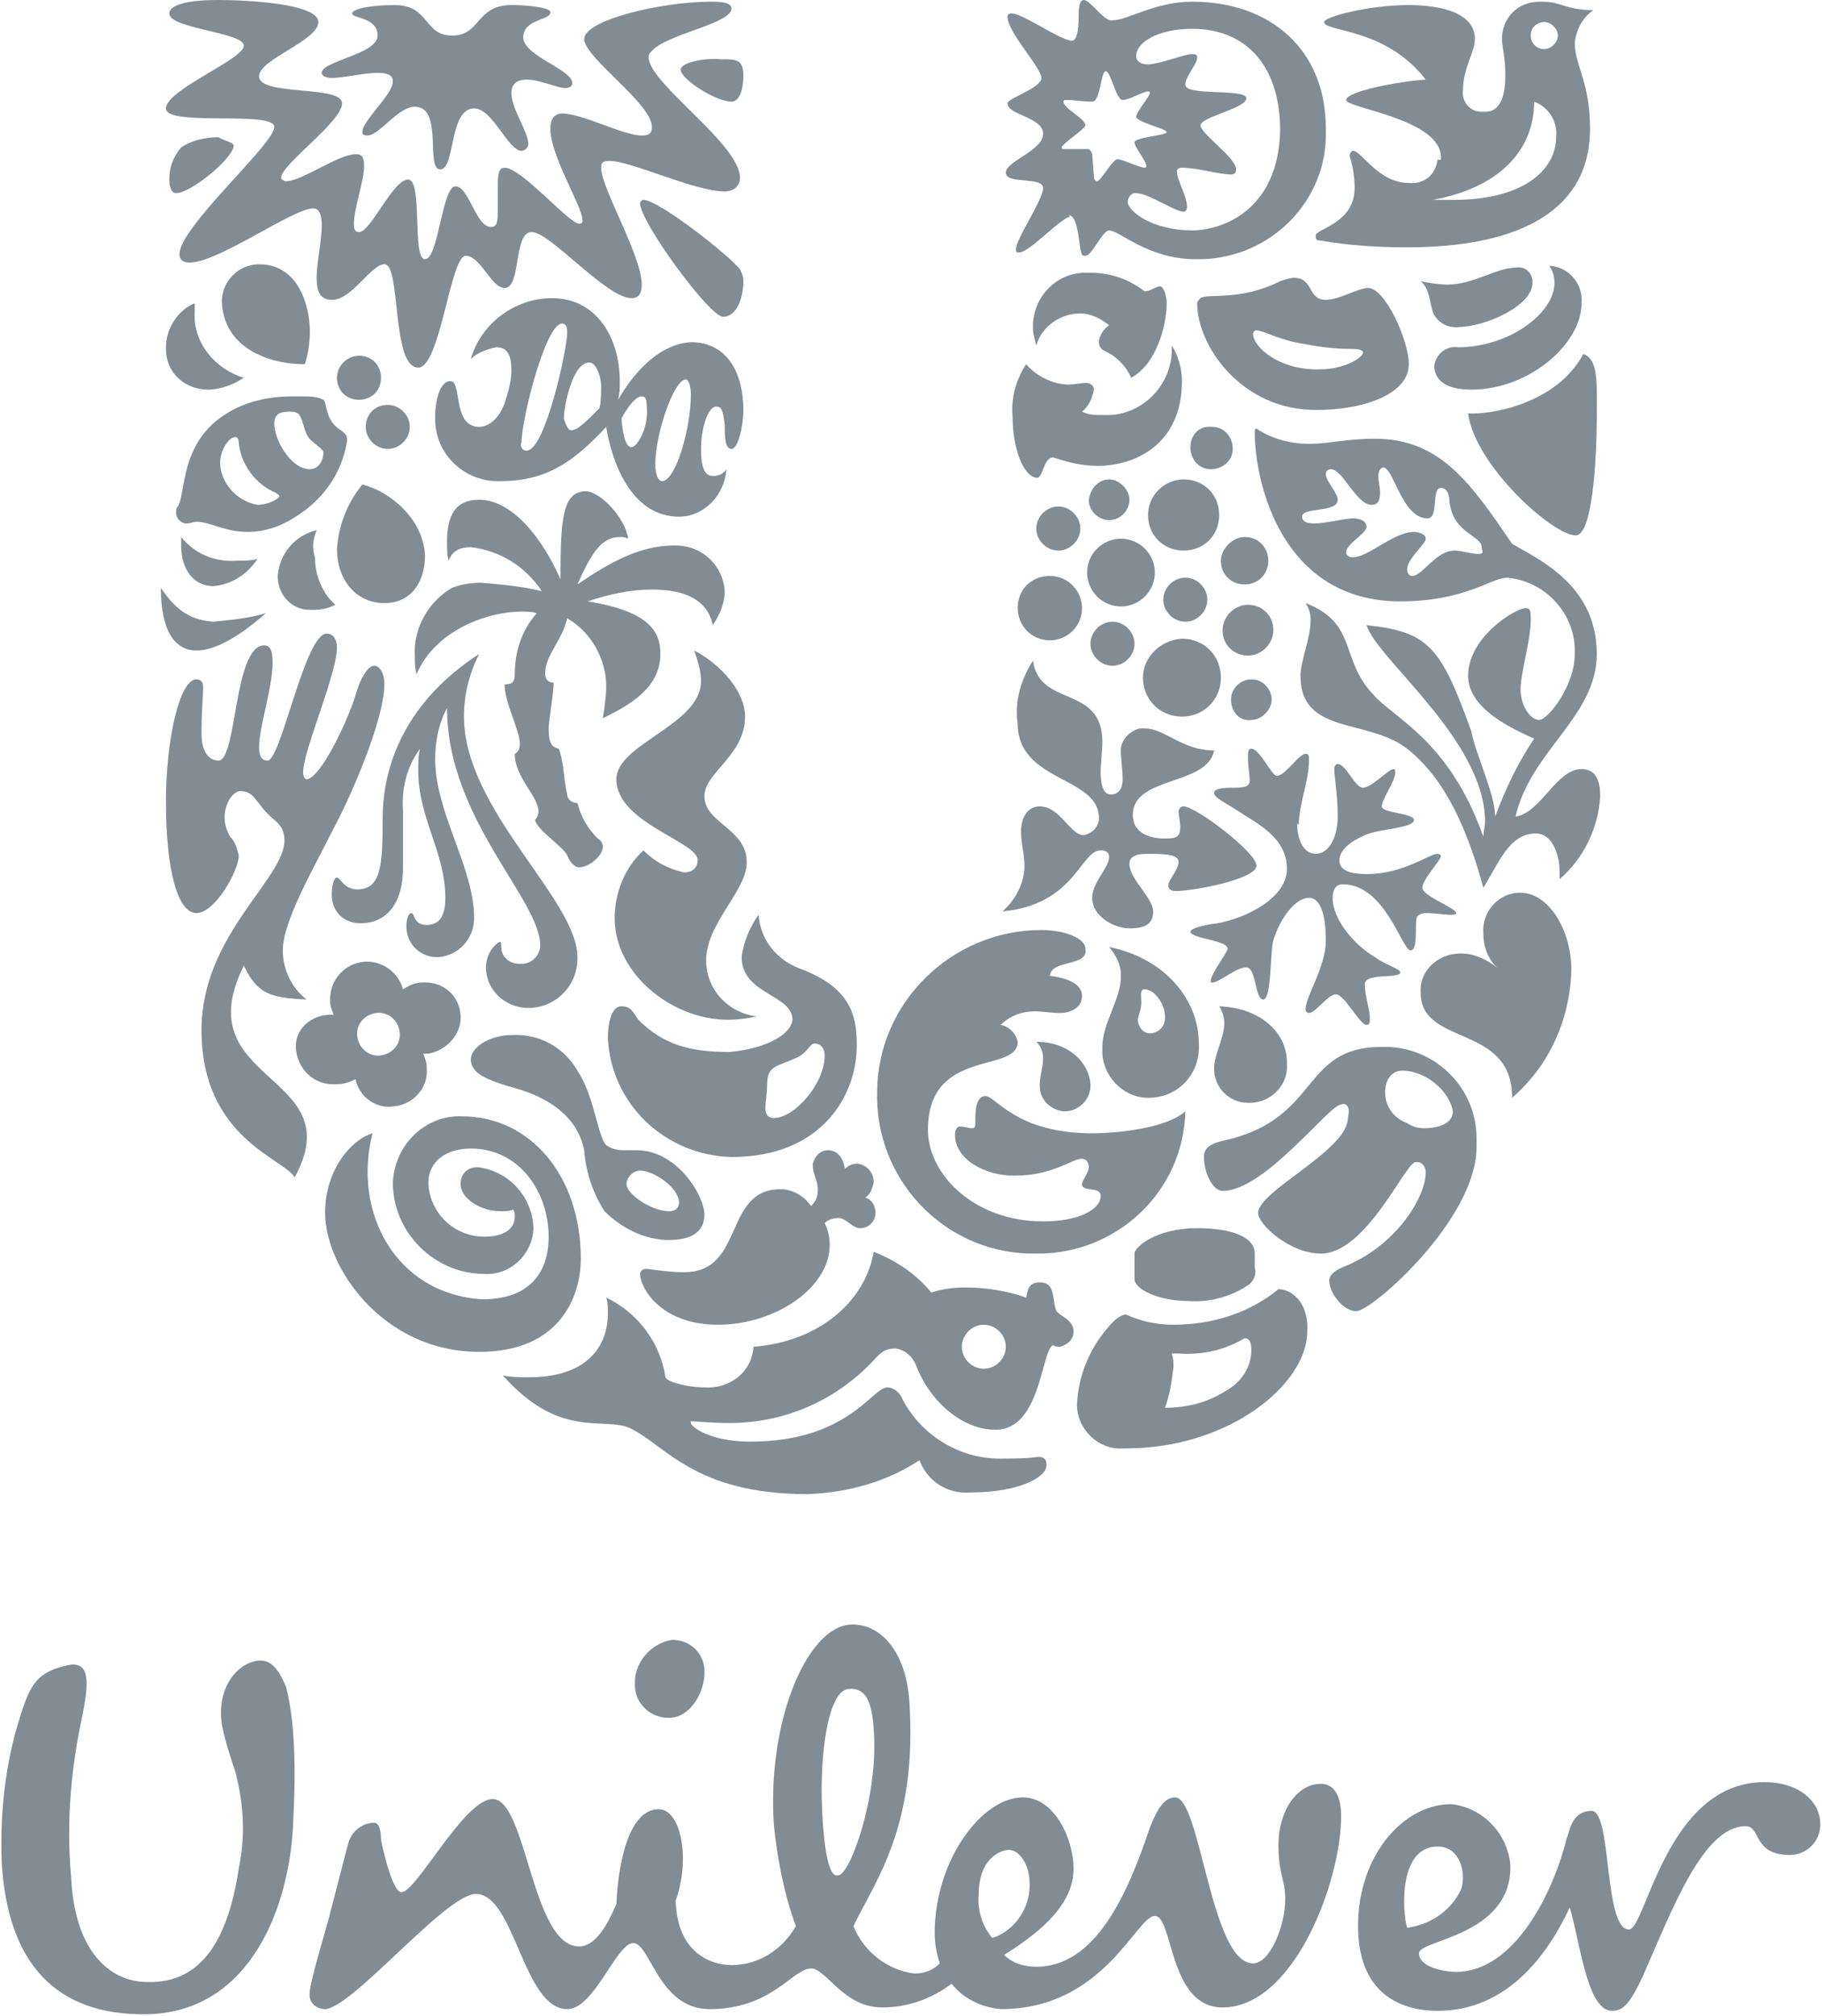 <?xml version="1.0" encoding="utf-8"?>
<!-- Generator: Adobe Illustrator 24.0.1, SVG Export Plug-In . SVG Version: 6.00 Build 0)  -->
<svg version="1.1" id="Capa_1" xmlns="http://www.w3.org/2000/svg" xmlns:xlink="http://www.w3.org/1999/xlink" x="0px" y="0px"
	 viewBox="0 0 107.6 119" style="enable-background:new 0 0 107.6 119;" xml:space="preserve">
<title>unilever_logo_grey</title>
<g id="Capa_2_1_">
	<g id="Layer_1">
		<path style="fill:#818C94;" d="M13.9,104.6c-0.3-0.9-0.6-1.8-0.8-2.8c-0.3-2.1,0.8-3.4,1.8-3.7s1.5,0.3,2,1.5
			c0.5,2,0.6,4.6,0.4,8.3c-0.3,5.1-2.8,11.2-9.1,11c-5.4-0.1-7.8-3.6-8.1-9c-0.1-2.9,0.2-5.8,1.1-8.6c0.6-1.9,1-2.6,2.8-3
			c1.4-0.3,1.2,1.2,0.9,2.8c-0.7,3.2-1,6.4-0.7,9.7c0.2,4.4,2.3,6.2,4.5,6.2c3.3,0.1,4.8-2.7,5.4-6.7
			C14.5,108.4,14.4,106.5,13.9,104.6z M84.9,109c1.3,0,1.7,1.5,1.4,2.5c-0.6,1.3-1.8,2.1-3.2,2.3C82.8,112.8,82.6,109,84.9,109z
			 M60.8,111.1c0-1-0.6-1.9-1.2-1.9s-1.8,0.6-1.8,2.6c-0.1,0.9,0.2,1.9,0.8,2.6C59.9,114,60.9,112.6,60.8,111.1z M41.6,98.5
			c-0.1-1-0.9-1.7-1.9-1.7c-1.3,0.2-2.3,1.4-2.2,2.7c0,0,0,0,0,0c0,1,0.8,1.8,1.8,1.9c0,0,0.1,0,0.1,0
			C40.7,101.5,41.7,99.9,41.6,98.5z M51.6,102.1c-0.1-1.7-0.5-2.5-1.5-2.4c-1.2,0.1-1.8,4-1.5,8c0.2,2.7,0.6,3.1,0.9,3
			C50.2,110.7,51.9,106,51.6,102.1L51.6,102.1z M92.5,108.6c-0.8,3.2-3.1,7.8-6.5,7.8c-0.8,0-2.2-0.3-2.2-1.1s5.4-1,5.4-5.1
			c-0.1-1.9-1.6-3.5-3.5-3.7c-2.8,0-5.5,3-5.5,7.2c0,3.8,2.3,5,4.7,5c4.1,0,6.5-3.3,7.8-6.1c0.6,1.9,1,6.1,2.5,6.1
			c0.6,0,1-0.3,1.8-2c1.8-4.1,3.6-8.9,6.1-8.9c0.9,0,0.4,1.7,2.6,1.7c1,0,1.8-0.8,1.8-1.8c0,0,0,0,0,0c0-1.4-1.3-2.5-3.3-2.5
			c-5.8,0-7,8.7-8,8.7c-1.5,0-1-7-2.2-7S92.7,108.1,92.5,108.6L92.5,108.6z M43.2,116c1.6,0,3-0.9,3.8-2.3c-0.7-1.9-1.1-4-1.3-6
			c-0.4-6,1.9-11.6,4.5-11.8c1.8-0.1,3.3,1.6,3.5,4.5c0.5,7.4-2,10.6-3.3,13.3c0.6,1.5,2,2.6,3.6,2.8c0.6,0,1.1-0.2,1.5-0.6
			c-0.2-0.6-0.3-1.2-0.3-1.8c0-4.3,2.8-8,5.2-8c1.9,0,3,2.5,3,4.2c0,2-1.7,3.6-4.1,5.1c0.5,0.5,1.2,0.7,1.9,0.7
			c3.5,0,5.4-4.3,6.7-8.2c0.3-0.7,0.7-1.8,1.5-1.8c1.5,0,2.1,9.8,4.6,9.8c1,0,1.9-2.2,1.9-3.8c0-1.2-0.4-1.4-0.4-3.2
			c0-2,1.1-3.6,2.5-3.6c0.9,0,1.2,0.9,1.2,1.9c0,3.9-2.8,11.3-7,11.3c-3.2,0-2.9-5.4-4-5.4s-3,5.5-9.1,5.5c-1.1-0.1-2.2-0.6-2.9-1.5
			c-1.2,0.9-2.6,1.4-4.1,1.4c-2.3,0-3.3-2.3-4.2-2.3c-1.1,0-2.3,2.4-6,2.4c-3,0-3.5-3.9-4.5-3.9s-2.3,3.9-3.9,3.9
			c-2.6,0-3.1-6.8-5.4-6.8c-1.8,0-7.5,7-9,6.8c-0.6-0.1-0.9-0.5-0.8-1.1c0.1-0.8,0.8-3.1,1.1-4.2c0.5-1.9,1-3.9,1.2-4.6
			c0.2-0.6,0.8-1.1,1.5-1.1c0.3,0,0.4,0.5,0.4,1c0.3,1.5,0.8,3.1,1.2,3.1c0.9,0,3.7-5.5,5.4-5.5c2,0,2.3,8.7,5.1,8.7
			c0.9,0,1.6-1.1,2.2-2.5c0.1-2.3,0.7-5.6,2.5-5.6c1.3,0,1.9,2.9,1,5.4C40,115.3,42,116,43.2,116"/>
		<path style="fill:#818C94;" d="M86.2,19.3c-0.6,0.1-1.2-0.2-1.5-0.7c-0.3-0.6-0.2-1.5-0.8-2c0.5,0.1,1.1,0.2,1.6,0.2
			c1.5,0,2.9-1,4-1c0.5-0.1,0.9,0.2,1,0.7c0,0.1,0,0.2,0,0.2C90.5,18.1,87.6,19.3,86.2,19.3z M86.9,23c3.4,0,6.5-2.7,6.5-5.1
			c0.1-1.1-0.7-2.1-1.8-2.2c0,0-0.1,0-0.1,0c0.2,0.3,0.3,0.6,0.3,1c0,1.8-2.7,3.8-5.7,3.8c-0.7-0.1-1.3,0.4-1.4,1.1c0,0,0,0,0,0.1
			C84.8,22.6,85.6,23,86.9,23z M86.7,24.4c0.4,3.1,5.1,7.3,6.4,7.2c0.9-0.1,1.2-4.1,1.2-7.2c0-1.8,0.1-3.2-0.8-3.5
			C91.9,23.9,87.9,24.5,86.7,24.4"/>
		<path style="fill:#818C94;" d="M12.9,44.9c1.1,0,0.9-6.8,2.7-6.8c0.4,0,0.5,0.4,0.5,1c0,1.5-0.8,3.8-0.8,5c0,0.6,0.2,0.8,0.5,0.8
			c0.8,0,2.2-7.5,3.5-7.5c0.4,0,0.6,0.4,0.6,0.8c0,1.6-2,6.1-2,7.4c0,0.2,0.1,0.4,0.2,0.4c0.8,0,2.5-3.5,3-5.3
			c0.3-0.9,0.7-1.4,1-1.4s0.6,0.4,0.6,1.1c0,1.8-1.6,5.9-3.1,8.7c-1.1,2.2-2.9,5.3-2.9,7c0,1.1,0.5,2.2,1.4,2.9
			c-2.1-0.1-2.9-0.3-3.7-2c-3.5,7,6.4,6.3,3,12.5c-0.6-1.1-5.5-2.3-5.5-8.7c0-5.6,4.9-8.9,4.9-11.2c0-0.5-0.2-0.9-0.6-1.2
			c-1.1-0.9-1.1-1.7-2-1.7c-0.6,0-1.4,1.4-0.6,2.7c0.3,0.3,0.4,0.7,0.5,1.1c0,0.9-1.4,3.4-2.5,3.4s-1.8-2.5-1.8-6.6
			c0-3.6,0.8-7.2,1.8-7.2c0.3,0,0.4,0.2,0.4,0.5c0,0.4-0.1,1.3-0.1,2.7S12.6,44.9,12.9,44.9"/>
		<path style="fill:#818C94;" d="M21.3,54.5c1.4,0,2.5-1,2.5-3.3v-3.3c-0.1-1.3,0.2-2.6,1-3.7c-0.1,0.4-0.1,0.9-0.1,1.3
			c0,2.8,1.6,4.8,1.6,7.5c0,1-0.3,1.6-1.1,1.6s-0.7-0.7-0.9-0.7S24,54.3,24,54.7c0,1,0.8,1.8,1.8,1.8c0,0,0.1,0,0.1,0
			c1.2-0.1,2.1-1.1,2.1-2.3c0-3-2.3-6.2-2.3-9.4c0-1,0.2-2.1,0.7-3c0,6.5,5.5,11.3,5.5,14c0,0.6-0.5,1.1-1.1,1.1c0,0,0,0-0.1,0
			c-0.6,0-1.1-0.4-1.1-1c0-0.2,0-0.3-0.1-0.3c-0.5,0.3-0.8,0.9-0.8,1.5c0,1.4,1.2,2.4,2.5,2.4c0,0,0,0,0,0c1.6,0,2.9-1.3,2.9-2.9
			c0,0,0-0.1,0-0.1c0-3.4-6.7-8.7-6.7-14.2c0-1.3,0.3-2.5,0.9-3.7c-4.3,2.8-5.7,6.5-5.7,9.7c0,2.8-0.1,4.2-1.5,4.2
			c-0.8,0-1-0.7-1.2-0.7s-0.3,0.6-0.3,0.8C19.5,53.7,20.2,54.5,21.3,54.5C21.3,54.6,21.3,54.6,21.3,54.5"/>
		<path style="fill:#818C94;" d="M70.9,17.6c0.4-0.3,2.3,0.2,4.7-1c0.3-0.1,0.6-0.2,0.8-0.2c1.2,0,0.8,1.3,1.9,1.3
			c0.8,0,1.9-0.7,2.5-0.7c1,0,2.4,3.1,2.4,4.5c0,1.7-2.5,2.7-5.5,2.7c-4.4,0-7-3.8-7-6.3C70.7,17.8,70.8,17.7,70.9,17.6z M78,21.8
			c1.4,0,2.5-0.7,2.5-1c0-0.1-0.2-0.2-0.6-0.2c-1,0-1.9-0.1-2.9-0.3c-1.4-0.2-2.4-0.8-2.8-0.8c-0.1,0-0.2,0.1-0.2,0.2
			C74,20.5,75.6,21.9,78,21.8"/>
		<path style="fill:#818C94;" d="M22,66.9c-1.1,0.3-2.8,2-2.8,4.7c0,3.2,3.4,8.2,9.1,8.2c4.8,0,6-3.3,6-5.5c0-4.9-3-8.4-7-8.4
			c-2.2-0.1-4,1.7-4.1,3.9c0,3,2.5,5.4,5.4,5.4c1.5,0.1,2.8-1.1,2.9-2.6c0-0.1,0-0.1,0-0.2c-0.1-1.8-1.5-3.3-3.3-3.5
			c-0.6,0-1,0.4-1,1c0,0.8,1.1,1.6,2.4,1.6c0.2,0,0.5,0,0.7-0.1c0.1,0.1,0.1,0.3,0.1,0.4c0,0.8-0.7,1.2-1.8,1.2
			c-1.8,0-3.2-1.4-3.3-3.1c0,0,0,0,0-0.1c0-1.2,1-2,2.5-2c2.9,0,4.6,2.6,4.6,5.2c0,2.3-1.3,3.7-3.9,3.7C23.4,76.4,20.8,71.6,22,66.9
			"/>
		<path style="fill:#818C94;" d="M59.3,86.1c0.7,0,1.3,0,2-0.1c0.5,0,0.5,0.3,0.5,0.5c0,0.7-1.6,1.6-4.5,1.6c-1.3,0.1-2.5-0.6-3-1.9
			c-2,1.3-4.2,1.9-6.6,2c-6.7,0-8.4-2.9-10.5-3.9c-1.6-0.7-4.1,0.7-7.5-3.1c0.5,0.1,1,0.1,1.6,0.1c3,0,4.6-1.5,4.6-3.8
			c0-0.3,0-0.6-0.1-0.9c1.9,0.9,3.2,2.7,3.5,4.7c0.1,0.3,1.4,0.6,2.3,0.6c1.5,0.1,2.8-0.9,2.9-2.4c0,0,0,0,0,0
			c3.9-0.3,6.6-2.7,7.1-5.6c1.3,0.5,2.5,1.3,3.4,2.4c0.6-0.2,1.3-0.3,2-0.3c1.2,0,2.5,0.2,3.6,0.6c0.1-0.4,0.1-0.9,0.8-0.9
			c1,0,0.7,1.1,1,1.7c0.2,0.3,1,0.5,1,1.2c0,0.5-0.4,0.8-0.8,0.9c0,0,0,0,0,0c-0.1,0-0.3,0-0.4-0.1c-0.7,0.2-0.7,5-3.4,5
			c-2,0-3.9-1.7-4.7-3.8c-0.2-0.5-0.6-0.9-1.2-1c-0.5,0-0.8,0.1-1.4,0.8c-2.2,2.3-5.2,3.6-8.4,3.6c-1.1,0-2-0.1-2.2-0.1
			s-0.1,0-0.1,0.1c0,0.2,1.1,1.1,3.5,1.1c5.8,0,7.2-3.2,8.1-3.2c0.3,0,0.6,0.2,0.8,0.5C54.3,84.7,56.7,86.2,59.3,86.1z M56.8,79.5
			c0,0.7,0.6,1.3,1.3,1.3c0.7,0,1.3-0.6,1.3-1.3c0-0.7-0.6-1.3-1.3-1.3l0,0C57.4,78.2,56.8,78.8,56.8,79.5"/>
		<path style="fill:#818C94;" d="M82.8,63.2c-0.5,0-1,0.4-1,1.3c0,0.8,0.5,1.5,1.3,1.8c0.3,0.2,0.6,0.3,1,0.3c0.9,0,1.7-0.3,1.7-1
			C85.6,64.4,84.2,63.2,82.8,63.2z M79.2,65.2c-0.7,0-4.5,5.1-7,5.1c-0.6,0-1.1-1.1-1.1-2c0-0.5,0.3-0.8,1.3-1
			c5.6-1.3,4.4-5.5,9.2-5.5c3-0.1,5.6,2.3,5.6,5.4c0,0.2,0,0.3,0,0.5c0,4.3-6.2,9.7-7.1,9.7c-0.8,0-1.6-1.1-1.6-1.8
			c0-0.2,0.1-0.5,0.8-0.8c3.1-1.2,4.9-4.1,4.9-5.6c0-0.3-0.2-0.6-0.5-0.6c0,0-0.1,0-0.1,0c-0.6,0-2.9,5.4-5.6,5.4
			c-1.8,0-3.7-1.7-3.7-2.4c0-1.3,5.3-3.7,5.3-5.6C79.8,65.2,79.4,65.1,79.2,65.2"/>
		<path style="fill:#818C94;" d="M14.4,22.3C13.8,22.7,13,23,12.3,23c-1.4,0-2.5-1-2.5-2.4c0,0,0-0.1,0-0.1c0-1.1,0.7-2.2,1.7-2.6
			c0,0.2,0,0.4,0,0.6C11.4,20.2,12.7,21.8,14.4,22.3z M21.4,28.6c-0.9,1.1-1.4,2.4-1.5,3.8c0,1.8,1.1,3.2,2.8,3.2s2.4-1.4,2.4-2.8
			C25,30.6,23,29,21.4,28.6z M10.5,29.9c-0.1,0.1-0.1,0.2-0.1,0.4c0,0.3,0.3,0.6,0.6,0.6c0.3,0,0.4-0.1,0.6-0.1c0.8,0,1.7,0.6,3,0.6
			c1,0,1.9-0.3,2.7-0.8c1.7-1,2.9-2.6,3.2-4.6c0-0.6-0.5-0.5-0.9-1.1s-0.3-1.1-0.5-1.3c-0.4-0.2-0.8-0.2-1.2-0.2c-0.2,0-0.5,0-0.7,0
			c-1.3,0-2.7,0.3-3.8,1C10.6,26.1,11,29.1,10.5,29.9z M18.2,25.8c0.2,0.3,0.9,0.7,0.9,0.9c0,0.5-0.3,1-0.8,1
			c-1.1,0-2.1-1.7-2.1-2.7c0-0.6,0.4-0.7,0.9-0.7c0.2,0,0.3,0,0.5,0.1C17.9,24.7,17.9,25.3,18.2,25.8z M15.2,29.8
			C14,29.6,13,28.5,13,27.3c0-0.7,0.5-1.5,0.9-1.5c0.1,0,0.2,0.1,0.2,0.3c0.1,1.3,1,2.5,2.2,3c0.1,0.1,0.2,0.1,0.2,0.2
			C16.4,29.5,15.8,29.8,15.2,29.8L15.2,29.8z M18,21.5c0.2-0.6,0.3-1.3,0.3-1.9c0-1.6-0.7-4-3-4c-1.2,0-2.2,1-2.2,2.2c0,0,0,0,0,0
			C13.2,20.5,15.8,21.5,18,21.5z M9.5,34.7c0,2.5,0.8,3.7,2.1,3.7c1.1,0,2.5-0.8,4.1-2.2c-1,0.3-2.1,0.4-3.1,0.5
			C11.4,36.6,10.5,36.2,9.5,34.7z M10.7,31.7c0,0.2,0,0.3,0,0.5c0,1.5,0.8,2.4,1.9,2.4c1.1-0.1,2-0.7,2.6-1.6
			c-0.4,0.1-0.8,0.1-1.2,0.1C12.7,33.2,11.5,32.7,10.7,31.7z M18.7,31.3c-1.3,0.3-2.2,1.4-2.3,2.7c0,1.1,0.8,2,1.9,2
			c0.1,0,0.1,0,0.2,0c0.5,0,0.9-0.1,1.3-0.3c-0.8-0.7-1.2-1.8-1.2-2.8C18.4,32.3,18.5,31.8,18.7,31.3L18.7,31.3z M19.9,22.3
			c0,0.7,0.5,1.3,1.3,1.3c0.7,0,1.3-0.5,1.3-1.3c0-0.7-0.5-1.3-1.3-1.3c0,0,0,0,0,0C20.5,21,19.9,21.6,19.9,22.3L19.9,22.3z
			 M21.6,25.2c0,0.7,0.6,1.3,1.3,1.3c0.7,0,1.3-0.6,1.3-1.3c0-0.7-0.6-1.3-1.3-1.3c0,0,0,0,0,0C22.1,23.9,21.6,24.5,21.6,25.2"/>
		<path style="fill:#818C94;" d="M72.7,41.3c0-0.7,0.6-1.2,1.2-1.2c0.7,0,1.2,0.6,1.2,1.2s-0.6,1.2-1.2,1.2
			C73.2,42.6,72.7,42,72.7,41.3C72.7,41.3,72.7,41.3,72.7,41.3z M61.2,31.2c0,0.7,0.6,1.3,1.3,1.3c0.7,0,1.3-0.6,1.3-1.3
			c0-0.7-0.6-1.3-1.3-1.3S61.2,30.5,61.2,31.2L61.2,31.2z M60.1,35.9c0,1,0.8,1.9,1.9,1.9c1,0,1.9-0.8,1.9-1.9c0-1-0.8-1.9-1.9-1.9
			c0,0,0,0,0,0C60.9,34,60.1,34.8,60.1,35.9z M64.2,33.8c0,1.1,0.9,2,2,2s2-0.9,2-2s-0.9-2-2-2S64.2,32.7,64.2,33.8z M64.3,29.5
			c0,0.7,0.6,1.2,1.2,1.2c0.7,0,1.2-0.6,1.2-1.2s-0.6-1.2-1.2-1.2l0,0C64.9,28.3,64.4,28.8,64.3,29.5z M70.3,26.4
			c0,0.7,0.5,1.3,1.2,1.3s1.3-0.5,1.3-1.2c0-0.7-0.5-1.3-1.2-1.3c0,0,0,0,0,0C70.8,25.1,70.3,25.7,70.3,26.4
			C70.3,26.4,70.3,26.4,70.3,26.4z M67.8,30.4c0,1.2,0.9,2.1,2.1,2.1c1.2,0,2.1-0.9,2.1-2.1c0-1.2-0.9-2.1-2.1-2.1c0,0,0,0,0,0
			C68.8,28.3,67.8,29.2,67.8,30.4C67.8,30.4,67.8,30.4,67.8,30.4L67.8,30.4z M64.4,38c0,0.7,0.6,1.3,1.3,1.3c0.7,0,1.3-0.6,1.3-1.3
			c0-0.7-0.6-1.3-1.3-1.3c0,0,0,0,0,0C65,36.7,64.4,37.3,64.4,38C64.4,38,64.4,38,64.4,38L64.4,38z M68.7,35.4
			c0,0.7,0.6,1.3,1.3,1.3c0.7,0,1.3-0.6,1.3-1.3c0-0.7-0.6-1.3-1.3-1.3c0,0,0,0,0,0C69.3,34.1,68.7,34.7,68.7,35.4
			C68.7,35.4,68.7,35.4,68.7,35.4L68.7,35.4z M67.5,40c0,1.3,1,2.3,2.3,2.3c1.3,0,2.3-1,2.3-2.3c0-1.3-1-2.3-2.3-2.3c0,0,0,0,0,0
			C68.5,37.8,67.5,38.8,67.5,40C67.5,40,67.5,40,67.5,40L67.5,40z M72.2,37.2c0,0.9,0.7,1.5,1.5,1.5s1.5-0.7,1.5-1.5
			c0-0.9-0.7-1.5-1.5-1.5c0,0,0,0,0,0C72.9,35.7,72.2,36.4,72.2,37.2C72.2,37.2,72.2,37.3,72.2,37.2L72.2,37.2z M72.1,33.1
			c0,0.8,0.6,1.4,1.4,1.4c0.8,0,1.4-0.6,1.4-1.4c0-0.8-0.6-1.4-1.4-1.4c0,0,0,0,0,0C72.8,31.7,72.1,32.4,72.1,33.1"/>
		<path style="fill:#818C94;" d="M75.5,76.1c-1.7,1.4-3.9,2.1-6.2,2.1c-1,0-1.9-0.2-2.8-0.6c-0.3,0-0.7,0.3-1.1,0.8
			c-1.1,1.3-1.7,2.8-1.8,4.5c0,1.5,1.3,2.7,2.7,2.6c0.1,0,0.1,0,0.2,0c6.1,0,10.7-3.8,10.7-6.9C77.3,76.8,76.2,76.1,75.5,76.1z
			 M73.8,75.8c0.3-0.3,0.4-0.6,0.3-1V74c0-1-1.4-1.5-3.4-1.5c-2.4,0-3.7,1.1-3.7,1.5v1.5c0,0.6,1.4,1.3,3.2,1.3
			C71.5,76.9,72.8,76.5,73.8,75.8z M73.5,79c0.2,0,0.4,0.1,0.4,0.7c0,1-0.6,1.9-1.5,2.4c-1.1,0.7-2.3,1-3.6,1
			c0.3-0.8,0.4-1.6,0.5-2.4c0-0.3,0-0.5-0.1-0.8h0.4C71,80,72.3,79.7,73.5,79"/>
		<path style="fill:#818C94;" d="M61,39c0.4,2.8,4.1,1.4,4.1,4.8c0,0.5-0.1,1.2-0.1,1.8s0.1,1.3,0.6,1.3s0.7-0.4,0.7-0.9
			s-0.1-1.2-0.1-1.5c-0.1-0.7,0.4-1.3,1.1-1.5c0.1,0,0.2,0,0.3,0c1.2,0,2.2,1.3,4.1,1.3c-0.4,2.1-4.8,1.5-4.8,3.8
			c0,1.2,1.2,1.4,1.9,1.4s0.9-0.1,0.9-0.7c0-0.3-0.1-0.7-0.1-0.9c0-0.1,0.1-0.3,0.3-0.3l0,0c0.7,0,4.3,2.7,4.3,3.5s-3.7,1.5-4.8,1.5
			c-0.2,0-0.4-0.1-0.4-0.3c0,0,0,0,0-0.1c0-0.2,0.6-0.9,0.6-1.3s-0.5-0.5-1.8-0.5c-0.6,0-1.1,0.1-1.1,0.6c0,0.9,1.4,2,1.4,2.8
			c0,0.7-0.4,1-1.4,1c-0.9,0-2.2-0.7-2.2-1.8c0-0.9,1-1.8,1-2.4c0-0.3-0.2-0.4-0.5-0.4c0,0,0,0,0,0c-1.2,0-1.5,3.2-5.8,3.6
			c0.8-0.7,1.3-1.7,1.3-2.7c0-0.7-0.2-1.3-0.2-2c0-1,0.5-1.5,1.1-1.5c1.2,0,1.8,1.7,2.6,1.7c0.5-0.1,0.9-0.5,0.9-1
			c0-2.5-4.8-2.1-4.8-5.6C59.9,41.4,60.3,40.1,61,39z M76.6,48.6c0,0.8,0.3,1.8,1.1,1.8s1.3-1,1.3-2.2c0-1.3-0.2-2.3-0.2-2.8
			c0-0.2,0.1-0.3,0.2-0.3c0.5,0,1,1.4,1.5,1.4s1.5-1.1,1.8-1.1c0.1,0,0.1,0.1,0.1,0.2c0,0.5-0.8,1.6-0.8,2s1.9,0.4,1.9,0.8
			c0,0.5-2,0.5-2.9,0.9s-1.5,0.9-1.5,1.5s0.7,0.8,1.6,0.8c2.2,0,3.7-1.2,4.2-1.2c0.1,0,0.2,0.1,0.2,0.1c0,0,0,0,0,0
			c0,0.3-1.1,1.4-1.1,1.9s2,1.2,2,1.5c0,0.1-0.2,0.1-0.4,0.1s-0.9-0.1-1.3-0.1c-0.2,0-0.4,0-0.6,0.2c-0.2,0.3,0.1,2-0.4,2
			s-1.5-3.9-4-3.9c-0.4,0-0.6,0.3-0.6,0.8c0,1.3,1.3,2.8,2.5,3.5c0.5,0.4,1.5,0.7,1.5,0.9c0,0.4-2.1,0-2.1,0.7s0.3,1.5,0.3,2
			c0,0.2,0,0.4-0.2,0.4c-0.4,0-1.3-1.8-1.8-1.8s-1.2,1.1-1.6,1.1c-0.1,0-0.2-0.1-0.2-0.2c0-0.8,1.2-2.5,1.2-4.1c0-0.8-0.1-2.5-1-2.5
			c-0.8,0-1.7,1.2-2.1,2.5c-0.2,0.7-0.1,3.5-0.6,3.5s-0.4-1.9-1-1.9C73,57.1,72,58,71.6,58c-0.1,0-0.1,0-0.1-0.1c0-0.4,1-1.7,1-1.9
			c0-0.5-2.2-0.6-2.2-1c0-0.2,0.8-0.4,1.6-0.5c1.7-0.3,4.1-1.5,4.1-3.2c0-1.9-1.8-2.7-3-3.5c-0.6-0.4-1.3-0.7-1.3-1s0.8-0.3,1.1-0.3
			c0.5,0,1,0,1-0.4s-0.1-0.9-0.1-1.3s0-0.6,0.2-0.6c0.5,0,1.2,1.6,1.5,1.6c0.5,0,1.3-1.3,1.7-1.3c0.2,0,0.2,0.1,0.2,0.4
			c0,1.2-0.6,2.6-0.6,3.8"/>
		<path style="fill:#818C94;" d="M62,57.6c1.5,0.2,1.9,0.7,1.9,1.2c0,0.7-0.7,1-1.3,1c-0.5,0-1-0.1-1.5-0.1c-0.8,0-1.5,0.3-2,0.8
			c0.5,0.1,0.9,0.5,1,1c0,1.9-5.3,0.3-5.3,5.2c0,2.6,2.7,5.4,6.8,5.4c2.1,0,3.4-0.7,3.4-1.5c0-0.6-1.1-0.2-1.1-0.7
			c0-0.2,0.4-0.7,0.4-1c0-0.2-0.1-0.5-0.4-0.5c-0.6,0-1.7,1-4,1c-1.8,0-3.5-1-3.5-2.4c0-0.3,0.1-0.5,0.3-0.5s0.5,0.1,0.7,0.1
			s0.2-0.1,0.2-0.5s0-1.4,0.6-1.4s1.8,2.2,6.3,2.2c1.5,0,4.4-0.3,5.5-1.3c-0.1,4.7-4,8.4-8.7,8.4c0,0,0,0-0.1,0
			c-5.1,0.1-9.3-4-9.4-9.1c0-0.1,0-0.2,0-0.4c0-5.3,4.4-9.6,9.7-9.6c1.4,0,2.6,0.5,2.6,1.1C64.3,57.1,62.1,56.6,62,57.6z M72,59.4
			c0.2,0.3,0.3,0.7,0.3,1c0,0.9-0.6,1.8-0.6,2.7c0,1.1,0.9,2,2,2c0,0,0,0,0.1,0c1.3,0,2.3-1.1,2.2-2.3c0,0,0-0.1,0-0.1
			C76,61,74.5,59.5,72,59.4z M61.2,61.5c0.3,0.3,0.4,0.6,0.4,1c0,0.5-0.2,1-0.2,1.6c0,0.8,0.6,1.4,1.4,1.5c0,0,0,0,0.1,0
			c0.8,0,1.5-0.7,1.5-1.5c0,0,0,0,0-0.1C64.3,62.7,63.1,61.5,61.2,61.5L61.2,61.5z M65.5,55.9c3.4,0.7,5.3,3.2,5.3,5.7
			c0.1,1.7-1.1,3.1-2.8,3.2c0,0,0,0,0,0c-1.5,0.1-2.8-1.1-2.9-2.6c0-0.1,0-0.2,0-0.4c0-1.4,1.1-2.8,1.1-4.2
			C66.2,56.9,65.9,56.4,65.5,55.9L65.5,55.9z M67.2,60.2c0,0.4,0.3,0.8,0.7,0.8c0,0,0,0,0,0c0.5,0,0.9-0.4,0.9-0.9c0,0,0,0,0-0.1
			c0-0.7-0.6-1.6-1.2-1.6c-0.3,0-0.2,0.4-0.2,0.8S67.2,60,67.2,60.2"/>
		<path style="fill:#818C94;" d="M31.1,26.6c1.1,0,2.4-6,2.4-7c0-0.3-0.1-0.5-0.3-0.5c-1,0-2.4,5.7-2.4,7
			C30.7,26.3,30.8,26.6,31.1,26.6z M39.1,28.4c0.8,0,1.7-3.1,1.7-5.1c0-0.4-0.1-0.9-0.3-0.9c-0.7,0-1.8,3.2-1.8,5
			C38.7,28.1,38.9,28.4,39.1,28.4L39.1,28.4z M33.7,25.4c0.4,0,0.8-0.4,1.7-1.3c0.1-0.4,0.1-0.9,0.1-1.3c0-0.6-0.3-1.4-0.7-1.4
			c-1,0-1.5,2.6-1.5,3.3C33.4,25.1,33.6,25.4,33.7,25.4L33.7,25.4z M38.2,24.1c0-0.6-0.1-0.7-0.3-0.7c-0.3,0-0.7,0.4-1.2,1.3
			c0.1,1.2,0.3,1.7,0.6,1.7S38.3,25.3,38.2,24.1L38.2,24.1z M40.8,20.2c2.2,0,3.1,1.9,3.1,4c0,0.9-0.3,2.3-0.7,2.3s-0.4-0.8-0.4-1.4
			c-0.1-0.9-0.2-1.1-0.5-1.1c-0.5,0-0.9,1.3-0.9,2.5c0,0.8,0.1,1.6,0.7,1.6c0.3,0,0.6-0.1,0.8-0.4c-0.1,1.5-1.3,2.8-2.8,2.8
			c-2.9,0-4-3.4-4.3-5.3c-1.7,1.8-3.3,3.2-6.2,3.2c-2,0.1-3.8-1.4-3.9-3.5c0-0.1,0-0.2,0-0.4c0-0.6,0.2-2,0.9-2s0.1,2.7,1.7,2.7
			c0.4,0,1.1-0.3,1.5-1.4c0.2-0.6,0.4-1.3,0.4-1.9c0-0.9-0.2-1.4-0.9-1.4c-0.5,0.1-1.1,0.3-1.5,0.7c0.6-2.1,2.6-3.6,4.8-3.6
			c2.6,0,4,2.3,4,4.9c0,0.4,0,0.7-0.1,1.1C37.6,21.7,39.1,20.3,40.8,20.2"/>
		<path style="fill:#818C94;" d="M34.6,29c-1.4,0-1.5,1.7-1.5,5.2c-1-2.3-2.8-4.7-4.8-4.7c-1.4,0-1.9,0.9-1.9,2.5
			c0,0.4,0,0.8,0.1,1.1c0.2-0.6,0.7-0.8,1.3-0.8c1.7,0.2,3.2,1.1,4.2,2.6c-1.2-0.3-2.4-0.4-3.6-0.5c-0.6,0-1.2,0.1-1.7,0.3
			c-1.4,0.8-2.3,2.4-2.2,4c0,0.4,0,0.7,0.1,1.1c1.1-2.6,4.2-3.7,6.2-3.7c0.3,0,0.6,0,0.9,0.1c-0.9,1-1.3,2.3-1.3,3.6
			c0,0.5-0.2,0.6-0.6,0.6c0,1.1,0.9,2.7,0.9,3.5c0,0.3-0.1,0.5-0.3,0.6c0,1.4,1.4,2.5,1.4,3.4c0,0.2-0.1,0.4-0.2,0.5
			c0.1,0.6,1.7,1.6,1.9,2.1s0.5,0.7,0.7,0.7c0.6,0,1.4-0.7,1.4-1.2c0-0.2-0.1-0.4-0.3-0.5c-0.6-0.6-1-1.3-1.2-2.1
			c-0.3,0-0.6-0.2-0.6-0.5c-0.2-0.7-0.2-2-0.5-2.7c-0.4-0.1-0.6-0.3-0.6-1.2c0-0.4,0.3-2.1,0.3-2.7c-0.3,0-0.5-0.2-0.5-0.5
			c0,0,0,0,0-0.1c0-1,1-1.9,1.3-3.2c1.4,0.8,2.3,2.4,2.3,4c0,0.6-0.1,1.3-0.2,1.9c1.4-0.7,3.4-1.7,3.4-3.8c0-1.2-0.5-2.5-4.3-3.1
			c1.2-0.4,2.5-0.7,3.8-0.7c2.1,0,3.3,0.7,3.6,2.1c0.4-0.6,0.7-1.3,0.7-2c-0.1-1.5-1.3-2.7-2.9-2.7c0,0-0.1,0-0.1,0
			c-2,0-3.8,1-5.7,2.3c0.8-1.8,1.4-2.8,2.5-2.8c0.2,0,0.3,0,0.5,0.1C36.9,30.5,35.4,29,34.6,29"/>
		<path style="fill:#818C94;" d="M89.8,52.7c1.6,0,3,2.1,3,4.6c-0.1,2.9-1.3,5.6-3.5,7.5c0-4.4-5.4-3-5.4-6.2
			c-0.1-1.2,0.9-2.2,2.1-2.3c0,0,0,0,0,0c0.9-0.1,1.8,0.3,2.5,0.9c-0.6-0.5-0.9-1.3-0.9-2.1c-0.1-1.2,0.8-2.3,2-2.4
			C89.7,52.7,89.7,52.7,89.8,52.7"/>
		<path style="fill:#818C94;" d="M60.6,21.5c0.6,0.7,1.6,1.2,2.5,1.2c0.4,0,0.8-0.1,1-0.1c0.2,0,0.5,0.1,0.5,0.4
			c-0.1,0.5-0.3,1-0.7,1.3c0.4,0.2,0.8,0.2,1.3,0.2c2.1,0.1,3.9-1.6,4-3.7c0-0.1,0-0.3,0-0.4c0.4,0.6,0.6,1.4,0.6,2.1
			c0,3.6-2.6,5-5,5c-0.9,0-1.7-0.2-2.6-0.5c-0.6,0-0.6,1.3-1,1.2c-0.8-0.1-1.4-1.8-1.4-3.6C59.7,23.5,60,22.4,60.6,21.5z M65.5,19.2
			c-0.5-0.4-1.1-0.7-1.7-0.7c-1.2,0-2.3,0.8-2.6,1.9c-0.1-0.4-0.2-0.7-0.2-1.1c0-1.8,1.4-3.2,3.1-3.2c0.1,0,0.2,0,0.3,0
			c1.2,0,2.3,0.4,3.2,1.1c0.3,0,0.7-0.3,0.9-0.3s0.4,0.5,0.4,1c0,1.3-0.6,3.6-2.1,4.4c-0.3-0.7-0.9-1.3-1.6-1.6
			c-0.2-0.1-0.3-0.3-0.3-0.5C64.9,19.8,65.2,19.4,65.5,19.2"/>
		<path style="fill:#818C94;" d="M37.8,12c0,1.1,4.1,6.7,4.9,6.7s1.2-1.1,1.2-2.1c0-0.3-0.1-0.5-0.2-0.7c-0.6-0.8-4.8-4.1-5.7-4.1
			C37.9,11.8,37.8,11.9,37.8,12z M13.8,8.6c0,0.7-2.5,2.8-3.4,2.8c-0.3,0-0.4-0.4-0.4-0.8c0-0.7,0.2-1.3,0.7-1.9
			c0.6-0.4,1.4-0.6,2.2-0.6C13.2,8.3,13.8,8.4,13.8,8.6z M43.7,10.5c0-2-5.3-5.5-5.4-7.1c0-0.2,0.1-0.3,0.2-0.4
			c0.9-1,4.7-1.6,4.7-2.5c0-0.4-0.8-0.4-1.2-0.4c-3,0-7.5,1.1-7.5,2.2s4,3.8,4,5.2c0,0.4-0.2,0.5-0.6,0.5c-1.1,0-3.5-1.3-4.7-1.3
			c-0.5,0-0.7,0.4-0.7,0.9c0,1.6,1.9,4.6,1.9,5.4c0,0.1,0,0.2-0.2,0.2c-0.6,0-3.4-3.3-4.4-3.3c-0.4,0-0.4,0.5-0.4,1.2v1.1
			c0,0.8,0,1.2-0.4,1.2c-0.9,0-1.3-2.4-2.1-2.4s-1,4.3-1.8,4.3s-0.1-4.7-1-4.7s-2.2,3.1-2.9,3.1c-0.3,0-0.3-0.3-0.3-0.5
			c0-0.9,0.6-2.5,0.6-3.4c0-0.5-0.1-0.7-0.5-0.7c-1,0-3.2,1.6-4.1,1.6c-0.1,0-0.3-0.1-0.3-0.2c0-0.8,3.6-3.3,3.6-4.4
			s-4.9-0.4-4.9-1.6c0-1,3.5-2.1,3.5-3.2S14.5,0,12.9,0C11,0,10,0.3,10,0.8c0,0.9,4.4,1.1,4.4,1.9S9.8,5.3,9.8,6.4s6.4,0.1,6.4,1.1
			s-5.6,5.9-5.6,7.5c0,0.4,0.3,0.5,0.6,0.5c1.7,0,6.1-3.2,7.3-3.2c0.4,0,0.5,0.5,0.5,1c0,0.9-0.3,2.2-0.3,3.1c0,0.8,0.2,1.3,0.9,1.3
			c1.2,0,2.3-2.1,3.1-2.1c1,0,0.4,6.1,2,6.1c1.3,0,1.9-6.6,2.8-6.6s1.5,1.9,2.3,1.9c1,0,0.5-3.3,1.6-3.3s4.4,3.9,5.9,3.9
			c0.5,0,0.6-0.4,0.6-0.8c0-1.7-2.4-5.7-2.4-6.9c0-0.3,0.1-0.4,0.5-0.4c1.3,0,5,1.8,6.8,1.8C43.3,11.3,43.7,11,43.7,10.5z M40.2,4.1
			c0,0.6,2.1,1.9,3,1.9c0.5,0,0.7-0.8,0.7-1.5c0-1-0.4-1-1.3-1C41.6,3.4,40.2,3.7,40.2,4.1z M32.5,0.7c0-0.2-1-0.4-2.3-0.4
			c-2.1,0-1.8,1.8-3.5,1.8s-1.3-1.8-3.4-1.8c-1.3,0-2.5,0.2-2.5,0.5s1.5,0.2,1.5,1.3S19,3.6,19,4.3c0,0.2,0.3,0.3,0.6,0.3
			c0.7,0,1.9-0.3,2.7-0.3c0.5,0,0.9,0.1,0.9,0.5c0,0.8-1.8,2.3-1.8,3C21.4,8,21.6,8,21.7,8c0.7,0,1.8-1.7,2.8-1.7
			c1.7,0,0.6,3.7,1.5,3.7s0.5-3.6,2-3.6c1.1,0,2,2.5,2.8,2.5c0.2,0,0.4-0.2,0.4-0.4c0,0,0,0,0,0c0-0.7-1-2.1-1-3
			c0-0.6,0.4-0.8,0.9-0.8c0.8,0,1.8,0.5,2.3,0.5c0.2,0,0.4-0.1,0.4-0.3c0-0.8-2.9-1.6-2.9-2.7S32.6,1.2,32.5,0.7"/>
		<path style="fill:#818C94;" d="M90.6,6c0,2.9-2.1,5.1-6,5.8c0.4,0,0.8,0,1.2,0c4.5,0,6.1-2,6.1-3.7C92,7.1,91.4,6.3,90.6,6z
			 M85.1,9.3c0-2.3-5.6-2.9-5.6-3.4s3.1-1.1,4.7-1.2c-2.4-3.1-6-2.8-6-3.4c0-0.3,2.6-1,5-1c2,0,3.9,0.5,3.9,2c0,0.8-0.7,1.7-0.7,3
			c-0.1,0.7,0.4,1.3,1.1,1.3c0.1,0,0.2,0,0.2,0c1,0,1.2-1.1,1.2-2.2c0-1-0.2-1.7-0.2-2.1c0-1.2,0.9-2.2,2.2-2.2c0.1,0,0.2,0,0.2,0
			c1.1,0,1.4,0.5,3,0.5C93.5,1,93.1,1.7,93,2.5c0,1.4,0.9,2.3,0.9,5.1c0,5.2-4.8,7-10.8,7c-1.7,0-3.4-0.1-5.1-0.4
			c-0.3,0-0.3-0.1-0.3-0.3c0-0.4,2.3-0.7,2.3-2.8c0-0.6-0.1-1.3-0.3-1.9c0-0.1,0.1-0.3,0.2-0.3c0,0,0,0,0,0c0.5,0,1.5,1.9,3.3,1.9
			c0.9,0.1,1.6-0.5,1.7-1.4C85.1,9.5,85.1,9.4,85.1,9.3L85.1,9.3z M90.4,2.1c0,0.5,0.4,0.8,0.8,0.8s0.8-0.4,0.8-0.8
			s-0.4-0.8-0.8-0.8l0,0C90.8,1.3,90.4,1.6,90.4,2.1C90.4,2.1,90.4,2.1,90.4,2.1"/>
		<path style="fill:#818C94;" d="M87.5,32.3c0-0.7-1.7-0.8-1.9-2.7c0-0.3-0.1-0.8-0.5-0.8c-0.6,0-0.1,1.8-0.8,1.8c-1.5,0-2-3-2.6-3
			c-0.1,0-0.3,0.1-0.3,0.5s0.1,0.6,0.1,1s-0.1,0.7-0.5,0.7c-0.9,0-1.7-2.1-2.4-2.1c-0.2,0-0.3,0.1-0.3,0.3c0,0.4,0.7,1.1,0.7,1.5
			c0,0.8-2.1,0.4-2.1,1c0,0.3,0.3,0.4,0.7,0.4c0.7,0,1.8-0.3,2.3-0.3c0.3,0,0.8,0.1,0.8,0.5s-1.2,1-1.2,1.5c0,0.2,0.2,0.3,0.4,0.3
			c0,0,0,0,0,0c0.9,0,2.4-1.5,3.6-1.5c0.2,0,0.7,0.1,0.7,0.4c0,0.3-1.1,1.2-1.1,1.8c0,0.2,0.1,0.4,0.3,0.4c0.6,0,1.4-1.5,2.5-1.5
			c0.4,0,1,0.2,1.4,0.2S87.5,32.5,87.5,32.3z M88.3,48.2c0.6-1.6,1.3-3.1,2.3-4.6c-1.1-0.5-3.9-1.7-3.9-3.7c0-2.3,2.8-4,3.4-4
			c0.3,0,0.3,0.2,0.3,0.7c0,1.2-0.6,3.1-0.6,4.1s0.6,1.8,1.1,1.8s2.1-2,2.1-3.9c0.1-2.3-1.7-4.3-4-4.5c-0.9,0-2.5,1.4-6.3,1.4
			c-7,0-8.6-7-8.6-10c0-0.1,0-0.2,0.1-0.2c0.9,0.6,2,0.9,3.1,0.9c1.2,0,2.2-0.3,3.9-0.3c3.9,0,5.7,2.7,8.1,6.2c1.5,0.9,5,2.4,5,6.5
			c0,3.7-3.9,5.7-4.8,9.6c1.5-0.2,2.4-2.8,3.9-2.8c0.8,0,1.1,0.6,1.1,1.6c-0.1,1.9-1,3.7-2.4,4.9c0-0.2,0-0.3,0-0.5
			c0-0.9-0.4-2.2-1.4-2.2c-1.6,0-2.2,1.8-3.1,3.2c-0.9-3.3-2.2-6.4-4.5-8.2s-6.3-0.8-6.3-4.3c0-0.9,0.6-2.2,0.6-3.3
			c0-0.4-0.1-0.7-0.3-1c3.1,1.2,2,3.3,4,5.4c1.2,1.4,4.5,2.7,6.5,8.4c0-0.3,0.1-0.6,0.1-0.9c0-4.8-6.4-9.6-7-11.6
			c3.7,0.4,4.4,1.3,6.2,6.3C87.1,44.4,88.3,46.9,88.3,48.2"/>
		<path style="fill:#818C94;" d="M70.4,13.6c-2.3,0-3.8-1.1-3.8-1.7c0-0.2,0.2-0.5,0.4-0.5c0,0,0,0,0.1,0c0.7,0,2.3,1.1,2.8,1.1
			c0.1,0,0.2-0.1,0.2-0.3c0-0.6-0.6-1.6-0.6-2.1c0-0.1,0.1-0.2,0.3-0.2c0.9,0,2.2,0.4,2.9,0.4c0.2,0,0.3-0.1,0.3-0.3
			c0-0.7-2.1-2.1-2.1-2.6s2.7-1,2.7-1.6S70,5.7,70,5c0-0.5,0.7-1.2,0.7-1.6c0-0.2-0.1-0.2-0.4-0.2s-1.9,0.6-2.5,0.6
			c-0.3,0-0.7-0.1-0.7-0.5c0-0.8,1.3-1.6,3.3-1.6c3.2,0,5.2,2.2,5.2,6C75.5,12.4,72.2,13.6,70.4,13.6z M64.1,7.4
			c0-0.4-1.3-1-1.3-1.4c0-0.1,0.1-0.1,0.2-0.1c0.4,0,1,0.1,1.5,0.1s0.5-1.8,0.8-1.8s0.6,1.7,1,1.7s1.2-0.5,1.5-0.5
			c0.1,0,0.1,0,0.1,0.1c0,0.2-0.8,1.1-0.8,1.4s1.8,0.7,1.8,0.9C68.9,8,67,8.1,67,8.4s0.7,1.1,0.7,1.4c0,0,0,0.1-0.1,0.1c0,0,0,0,0,0
			c-0.3,0-1.3-0.5-1.6-0.5s-1,1.3-1.2,1.3c-0.1,0-0.2-0.1-0.2-0.3l-0.1-1.3c0-0.1-0.1-0.2-0.2-0.3c0,0,0,0,0,0c-0.4,0-1.2,0-1.4,0
			s-0.2,0-0.2-0.1C62.7,8.5,64.1,7.6,64.1,7.4z M63.1,12.7c0.5,0,0.6,1.3,0.7,2c0.1,0.4,0.1,0.4,0.3,0.4c0.4,0,1-1.5,1.4-1.5
			c0.6,0,2.3,1.7,5.1,1.7c4.1,0.1,7.6-3.1,7.7-7.2c0-0.2,0-0.3,0-0.5c0-4.7-3.3-7.5-7.9-7.5c-2.2,0-3.8,1.1-4.7,1.1
			C65.2,1.3,64.4,0,64,0c-0.2,0-0.3,0.3-0.3,0.9c0,0.4,0,1.5-0.4,1.5c-0.8,0-3.8-2.3-3.8-1.4s2,3,2,3.6s-2,1.2-2,1.5
			c0,0.7,2.1,0.8,2.1,1.8s-2.2,1.6-2.2,2.3s2.2,0.2,2.2,0.9s-1.6,3-1.6,3.6c0,0.2,0,0.2,0.2,0.2c0.6,0,2.5-2.1,3-2.1"/>
		<path style="fill:#818C94;" d="M48.3,70.2c0,0.4-0.1,0.7-0.4,1c-0.4-0.6-1.1-1-1.8-1c-3.4,0-2.1,4.9-5.7,4.9
			c-0.7,0-1.5-0.1-2.2-0.2c-0.2,0-0.4,0.1-0.4,0.3c0,0.8,1.2,3,4.6,3s6.6-2.2,6.6-4.7c0-0.5-0.1-0.9-0.3-1.3
			c0.2-0.2,0.5-0.3,0.8-0.3c0.5,0,0.8,0.6,1.3,0.6c0.5,0,0.9-0.4,0.9-0.9c0,0,0,0,0,0c0-0.4-0.2-0.8-0.6-0.9
			c0.3-0.2,0.4-0.5,0.5-0.9c0-0.6-0.4-1-0.9-1.1c0,0-0.1,0-0.1,0c-0.3,0-0.5,0.1-0.7,0.3c-0.1-0.6-0.4-1.1-1-1.1
			c-0.5,0-0.8,0.4-0.9,0.8c0,0,0,0.1,0,0.1C48,69.3,48.3,69.7,48.3,70.2"/>
		<path style="fill:#818C94;" d="M30.3,64.2c2.6,0.7,3.9,2.1,4.2,3.7c0.1,1.3,0.5,2.5,1.2,3.6c1,1,2.4,1.7,3.8,1.7
			c1.2,0,2.1-0.4,2.1-1.5s-1.6-3.8-4-3.8c-0.2,0-0.5,0-0.8,0c-0.4,0-0.7-0.1-1-0.3c-0.5-0.5-0.7-2.9-1.7-4.4
			c-0.8-1.4-2.3-2.2-3.9-2.1c-1.1,0-2.4,0.6-2.4,1.5C27.9,63.2,28.2,63.6,30.3,64.2z M39.5,71.5c-1,0-2.5-1-2.5-1.6
			c0-0.4,0.4-0.8,0.8-0.8c0.8,0,2.3,1,2.3,1.9C40.1,71.2,40,71.5,39.5,71.5"/>
		<path style="fill:#818C94;" d="M36.4,46c0-2.1,5-3.2,5-5.8c0-0.6-0.2-1.2-0.4-1.8c1.7,0.9,3,2.5,3,3.9c0,2.3-2.4,3.3-2.4,4.7
			c0,1.6,2.5,1.9,2.5,3.9c0,1.7-2.4,3.6-2.4,5.8c0,1.7,1.3,3.1,3,3.3c-0.5,0.1-1.1,0.2-1.7,0.2c-3.3,0-6.7-2.7-6.7-6
			c0-1.5,0.6-3,1.7-4c0.7,0.7,1.5,1.1,2.4,1.3c0.5,0,0.8-0.3,0.8-0.7C41.3,49.7,36.4,48.6,36.4,46z M46.9,62.5
			c-1.1,0.5-1.6,0.4-1.6,1.6c0,0.4-0.1,1-0.1,1.3s0.1,0.6,0.5,0.6c1.2,0,3-2,3-3.7c0-0.5-0.3-0.7-0.6-0.7S47.7,62.2,46.9,62.5z
			 M46.8,60.2c0-1.5-3-1.5-3-3.7c0.1-0.9,0.5-1.8,1-2.5c0.1,1.5,1.1,2.7,2.5,3.2c2.9,1.1,3.3,2.7,3.3,4.5c0,3-2.1,6.6-7.4,6.6
			c-3.9-0.1-7.1-3.1-7.3-7c0-0.9,0.2-1.9,0.8-1.9s0.7,0.4,1,0.8c1.5,1.5,3.1,1.9,5.4,1.9C45.2,61.9,46.7,61.1,46.8,60.2"/>
		<path style="fill:#818C94;" d="M23.6,60.9c0.1,0.7-0.4,1.3-1.1,1.4c-0.7,0.1-1.3-0.4-1.4-1.1c-0.1-0.7,0.4-1.3,1.1-1.4
			C22.9,59.7,23.5,60.2,23.6,60.9z M17.5,62.1c0.2,1.2,1.2,2,2.4,1.9c0.4,0,0.7-0.1,1.1-0.3c0.2,1.1,1.3,1.8,2.3,1.6
			c1.1-0.1,2-1.1,1.9-2.2c0,0,0-0.1,0-0.1c0-0.3-0.1-0.5-0.2-0.8h0.3c1.1-0.2,2-1.2,1.9-2.3c-0.1-1.2-1.1-2-2.3-1.9
			c-0.4,0-0.8,0.2-1.1,0.4c-0.3-1.1-1.4-1.8-2.5-1.6c-1.1,0.2-1.9,1.2-1.8,2.4c0,0.2,0.1,0.4,0.2,0.7l-0.3,0
			C18.1,60,17.3,61,17.5,62.1"/>
	</g>
</g>
</svg>
